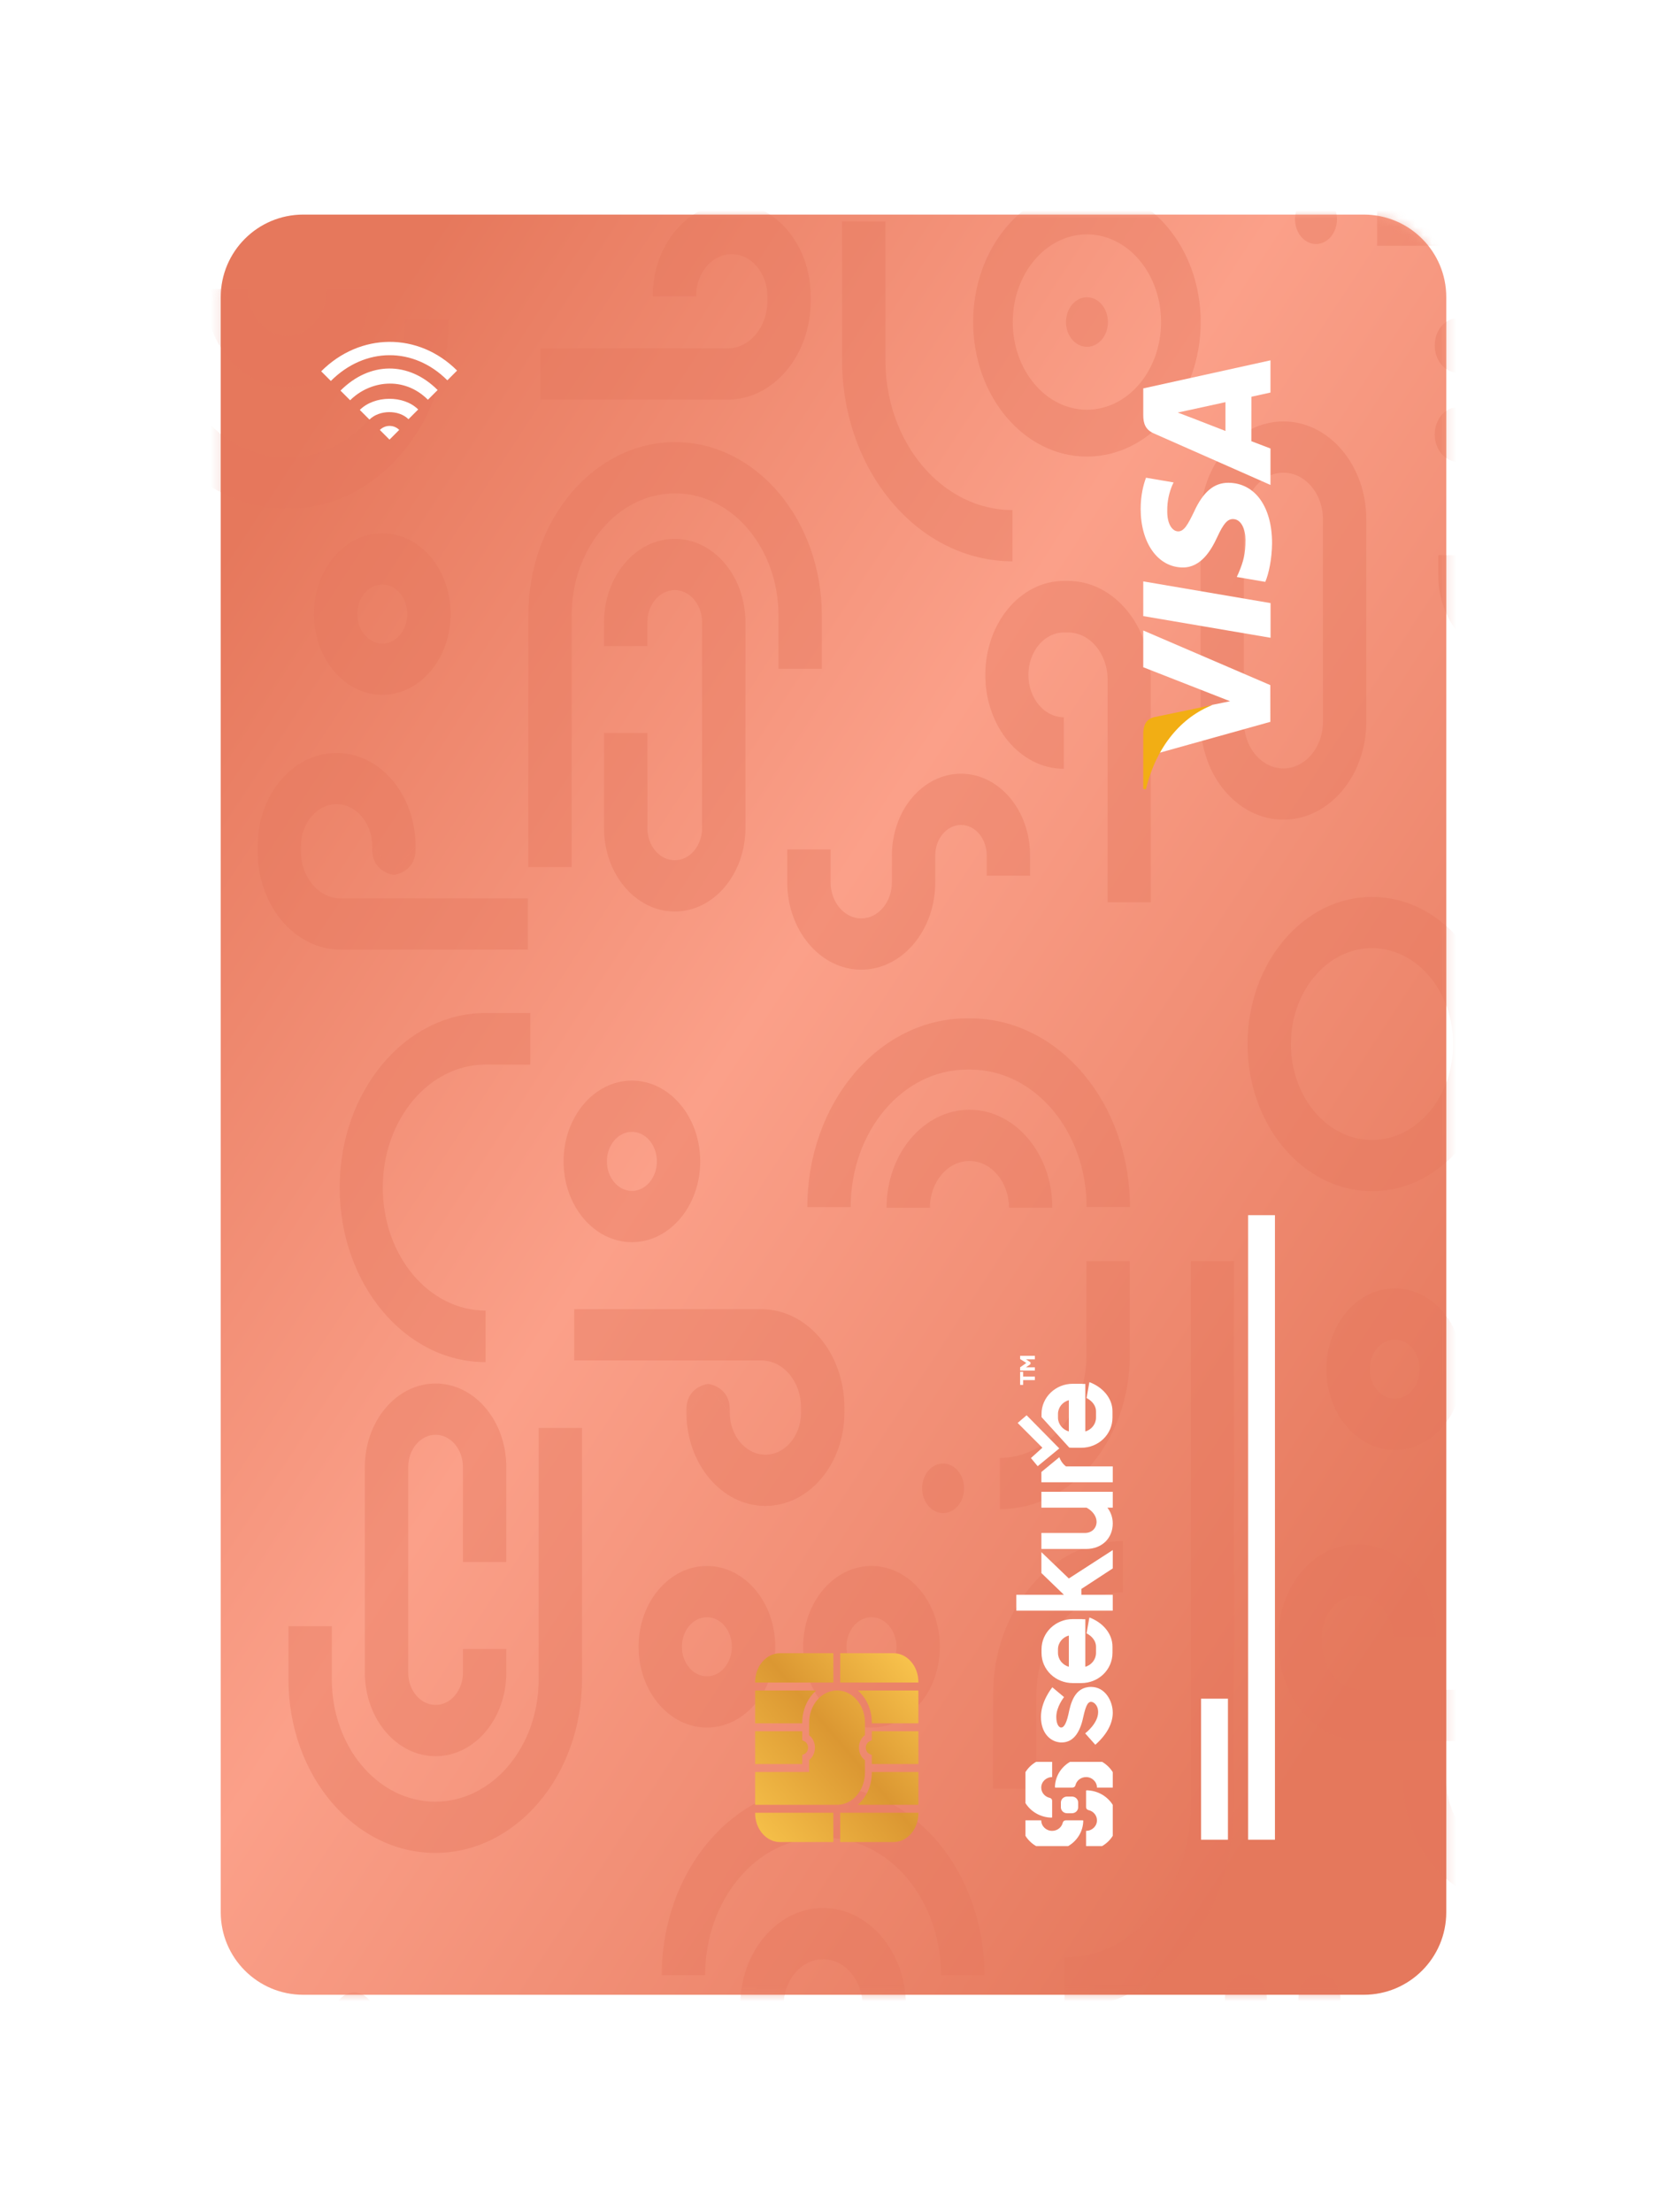 <svg width="202" height="268" viewBox="0 0 202 268" fill="none" xmlns="http://www.w3.org/2000/svg">
<g filter="url(#filter0_d_1_13127)">
<path d="M26.748 21C26.748 15.477 31.226 11 36.748 11H151.21H165.252C170.774 11 175.252 15.477 175.252 21V53.543V216.695C175.252 222.218 170.774 226.695 165.252 226.695H36.748C31.226 226.695 26.748 222.218 26.748 216.695V21Z" fill="url(#paint0_linear_1_13127)"/>
<mask id="mask0_1_13127" style="mask-type:alpha" maskUnits="userSpaceOnUse" x="26" y="11" width="150" height="216">
<path d="M26.748 21C26.748 15.477 31.226 11 36.748 11H151.21H165.252C170.774 11 175.252 15.477 175.252 21V53.543V216.695C175.252 222.218 170.774 226.695 165.252 226.695H36.748C31.226 226.695 26.748 222.218 26.748 216.695V21Z" fill="url(#paint1_linear_1_13127)"/>
</mask>
<g mask="url(#mask0_1_13127)">
<path fill-rule="evenodd" clip-rule="evenodd" d="M151.174 111.502C151.174 101.661 157.933 93.672 166.254 93.672C174.579 93.672 181.339 101.661 181.339 111.502C181.339 121.343 174.579 129.332 166.254 129.332C157.933 129.332 151.174 121.343 151.174 111.502ZM156.426 111.502C156.426 117.915 160.831 123.122 166.254 123.122C171.681 123.122 176.083 117.915 176.083 111.502C176.083 105.089 171.681 99.882 166.254 99.882C160.831 99.882 156.426 105.089 156.426 111.502Z" fill="#E5785C" fill-opacity="0.39"/>
<path fill-rule="evenodd" clip-rule="evenodd" d="M198.464 55.448V51.479C198.464 49.053 196.796 47.085 194.747 47.085C192.692 47.085 191.03 49.053 191.03 51.479V54.724C191.03 60.19 187.281 64.619 182.658 64.619C178.035 64.619 174.292 60.19 174.292 54.724V52.263H179.545V54.724C179.545 56.759 180.938 58.409 182.658 58.409C184.378 58.409 185.777 56.759 185.777 54.724V51.479C185.777 45.623 189.789 40.875 194.747 40.875C199.698 40.875 203.717 45.623 203.717 51.479V55.448H198.464Z" fill="#E5785C" fill-opacity="0.39"/>
<path fill-rule="evenodd" clip-rule="evenodd" d="M196.454 32.985C196.454 22.929 189.559 14.778 181.056 14.778L166.879 14.778V8.567L181.056 8.567C192.462 8.567 201.708 19.499 201.708 32.985H196.454Z" fill="#E5785C" fill-opacity="0.39"/>
<path fill-rule="evenodd" clip-rule="evenodd" d="M145.495 24.021C145.495 33.017 139.318 40.321 131.708 40.321C124.098 40.321 117.921 33.017 117.921 24.021C117.921 15.025 124.098 7.721 131.708 7.721C139.318 7.721 145.495 15.025 145.495 24.021ZM140.694 24.021C140.694 18.158 136.666 13.399 131.708 13.399C126.75 13.399 122.723 18.158 122.723 24.021C122.723 29.884 126.75 34.644 131.708 34.644C136.666 34.644 140.694 29.884 140.694 24.021Z" fill="#E5785C" fill-opacity="0.39"/>
<path fill-rule="evenodd" clip-rule="evenodd" d="M122.688 53.012C111.282 53.012 102.036 42.079 102.036 28.594V11.835H107.289V28.594C107.289 38.65 114.184 46.801 122.688 46.801V53.012Z" fill="#E5785C" fill-opacity="0.39"/>
<path fill-rule="evenodd" clip-rule="evenodd" d="M80.191 224.324C80.191 211.695 88.846 201.457 99.529 201.457H99.943C110.62 201.457 119.281 211.695 119.281 224.324H114.028C114.028 215.125 107.724 207.668 99.943 207.668H99.529C91.748 207.668 85.444 215.125 85.444 224.324H80.191Z" fill="#E5785C" fill-opacity="0.39"/>
<path fill-rule="evenodd" clip-rule="evenodd" d="M54.35 23.75C54.35 36.38 45.695 46.618 35.012 46.618H34.598C23.921 46.618 15.26 36.38 15.26 23.75H20.513C20.513 32.95 26.817 40.407 34.598 40.407H35.012C42.793 40.407 49.097 32.95 49.097 23.75H54.35Z" fill="#E5785C" fill-opacity="0.39"/>
<path fill-rule="evenodd" clip-rule="evenodd" d="M70.525 158.014V188.482C70.525 200.094 62.566 209.508 52.743 209.508C42.919 209.508 34.954 200.094 34.954 188.482V182.038H40.207V188.482C40.207 196.664 45.822 203.298 52.743 203.298C59.664 203.298 65.272 196.664 65.272 188.482V158.014H70.525Z" fill="#E5785C" fill-opacity="0.39"/>
<path fill-rule="evenodd" clip-rule="evenodd" d="M64.016 90.061V59.593C64.016 47.981 71.975 38.566 81.798 38.566C91.622 38.566 99.587 47.981 99.587 59.593V66.037H94.334V59.593C94.334 51.411 88.719 44.777 81.798 44.777C74.877 44.777 69.269 51.411 69.269 59.593V90.061H64.016Z" fill="#E5785C" fill-opacity="0.39"/>
<path fill-rule="evenodd" clip-rule="evenodd" d="M136.079 177.927C130.287 177.927 125.592 183.477 125.592 190.322V201.753H120.339V190.322C120.339 180.047 127.385 171.717 136.079 171.717V177.927Z" fill="#E5785C" fill-opacity="0.39"/>
<path fill-rule="evenodd" clip-rule="evenodd" d="M174.059 183.42H168.806C168.806 180.6 166.876 178.315 164.492 178.315C162.108 178.315 160.171 180.6 160.171 183.42V184.025C160.171 187.179 162.332 189.735 165.004 189.735H187.659V195.946H165.004C159.436 195.946 154.918 190.609 154.918 184.025V183.42C154.918 177.171 159.206 172.104 164.492 172.104C169.778 172.104 174.059 177.171 174.059 183.42Z" fill="#E5785C" fill-opacity="0.39"/>
<path fill-rule="evenodd" clip-rule="evenodd" d="M128.911 78.151V71.904C126.54 71.904 124.618 69.608 124.618 66.773C124.618 63.939 126.54 61.635 128.911 61.635H129.42C132.072 61.635 134.222 64.204 134.222 67.382V94.323H139.444V67.382C139.444 60.761 134.956 55.388 129.42 55.388H128.911C123.656 55.388 119.396 60.487 119.396 66.773C119.396 73.06 123.656 78.151 128.911 78.151Z" fill="#E5785C" fill-opacity="0.39"/>
<path fill-rule="evenodd" clip-rule="evenodd" d="M79.092 20.897H84.346C84.346 18.078 86.276 15.792 88.66 15.792C91.043 15.792 92.981 18.078 92.981 20.897V21.502C92.981 24.656 90.82 27.213 88.148 27.213H65.493V33.423H88.148C93.716 33.423 98.234 28.086 98.234 21.502V20.897C98.234 14.648 93.946 9.582 88.66 9.582C83.374 9.582 79.092 14.648 79.092 20.897Z" fill="#E5785C" fill-opacity="0.39"/>
<path fill-rule="evenodd" clip-rule="evenodd" d="M100.646 87.917V91.886C100.646 94.312 102.314 96.28 104.363 96.28C106.418 96.28 108.079 94.312 108.079 91.886V88.641C108.079 83.175 111.829 78.746 116.452 78.746C121.074 78.746 124.817 83.175 124.817 88.641V91.102H119.564V88.641C119.564 86.606 118.172 84.956 116.452 84.956C114.731 84.956 113.332 86.606 113.332 88.641V91.886C113.332 97.742 109.32 102.49 104.363 102.49C99.412 102.49 95.393 97.742 95.393 91.886V87.917H100.646Z" fill="#E5785C" fill-opacity="0.39"/>
<path fill-rule="evenodd" clip-rule="evenodd" d="M121.166 161.642C126.951 161.642 131.646 156.093 131.646 149.247V137.816H136.899V149.247C136.899 159.522 129.854 167.852 121.166 167.852V161.642Z" fill="#E5785C" fill-opacity="0.39"/>
<path fill-rule="evenodd" clip-rule="evenodd" d="M69.58 143.623H92.241C97.809 143.623 102.32 148.96 102.32 155.544V156.149C102.32 162.399 98.032 167.465 92.753 167.465C87.467 167.465 83.179 162.399 83.179 156.149L85.805 153.044L83.179 156.139C83.179 156.139 83.179 155.843 83.179 155.794C83.179 152.956 85.805 152.68 85.805 152.68C85.805 152.68 88.432 152.956 88.432 155.794C88.432 155.843 88.432 156.139 88.432 156.139L85.805 153.044L88.432 156.149C88.432 158.969 90.363 161.254 92.753 161.254C95.136 161.254 97.067 158.969 97.067 156.149V155.544C97.067 152.39 94.907 149.834 92.241 149.834H69.58V143.623Z" fill="#E5785C" fill-opacity="0.39"/>
<path fill-rule="evenodd" clip-rule="evenodd" d="M58.843 143.794V150.041C49.078 150.041 41.161 140.577 41.161 128.895C41.161 117.213 49.078 107.74 58.843 107.74H64.261V113.987H58.843C51.962 113.987 46.384 120.664 46.384 128.895C46.384 137.125 51.962 143.794 58.843 143.794Z" fill="#E5785C" fill-opacity="0.39"/>
<path fill-rule="evenodd" clip-rule="evenodd" d="M63.956 100.069H41.295C35.727 100.069 31.215 94.731 31.215 88.148V87.543C31.215 81.293 35.503 76.227 40.783 76.227C46.069 76.227 50.357 81.293 50.357 87.543L47.73 90.648L50.357 87.553C50.357 87.553 50.357 87.849 50.357 87.897C50.357 90.736 47.73 91.011 47.73 91.011C47.73 91.011 45.104 90.736 45.104 87.897C45.104 87.849 45.104 87.553 45.104 87.553L47.73 90.648L45.104 87.543C45.104 84.723 43.173 82.437 40.783 82.437C38.399 82.437 36.468 84.723 36.468 87.543V88.148C36.468 91.302 38.629 93.858 41.295 93.858H63.956V100.069Z" fill="#E5785C" fill-opacity="0.39"/>
<path fill-rule="evenodd" clip-rule="evenodd" d="M104.527 228.055C104.527 224.93 102.379 222.393 99.733 222.393C97.093 222.393 94.946 224.93 94.946 228.055H89.693C89.693 221.502 94.191 216.182 99.733 216.182C105.282 216.182 109.78 221.502 109.78 228.055H104.527Z" fill="#E5785C" fill-opacity="0.39"/>
<path fill-rule="evenodd" clip-rule="evenodd" d="M30.015 20.02C30.015 23.145 32.162 25.682 34.808 25.682C37.448 25.682 39.595 23.145 39.595 20.02H44.848C44.848 26.573 40.35 31.892 34.808 31.892C29.259 31.892 24.761 26.573 24.761 20.02H30.015Z" fill="#E5785C" fill-opacity="0.39"/>
<path fill-rule="evenodd" clip-rule="evenodd" d="M190.646 215.418H182.537C175.609 215.418 169.995 208.779 169.995 200.591H175.248C175.248 205.35 178.511 209.207 182.537 209.207H190.646V215.418Z" fill="#E5785C" fill-opacity="0.39"/>
<path fill-rule="evenodd" clip-rule="evenodd" d="M56.098 174.261V162.761C56.098 160.597 54.614 158.843 52.782 158.843C50.95 158.843 49.466 160.597 49.466 162.761V187.658C49.466 189.822 50.95 191.576 52.782 191.576C54.614 191.576 56.098 189.822 56.098 187.658V184.796H61.351V187.658C61.351 193.252 57.517 197.787 52.782 197.787C48.048 197.787 44.213 193.252 44.213 187.658L44.213 162.761C44.213 157.167 48.048 152.632 52.782 152.632C57.517 152.632 61.351 157.167 61.351 162.761V174.261H56.098Z" fill="#E5785C" fill-opacity="0.39"/>
<path fill-rule="evenodd" clip-rule="evenodd" d="M78.443 73.814V85.314C78.443 87.478 79.927 89.232 81.759 89.232C83.591 89.232 85.075 87.478 85.075 85.314V60.417C85.075 58.252 83.591 56.499 81.759 56.499C79.927 56.499 78.443 58.252 78.443 60.417V63.279H73.19V60.417C73.19 54.823 77.024 50.288 81.759 50.288C86.493 50.288 90.328 54.823 90.328 60.417V85.314C90.328 90.908 86.493 95.442 81.759 95.442C77.024 95.442 73.19 90.908 73.19 85.314V73.814H78.443Z" fill="#E5785C" fill-opacity="0.39"/>
<path fill-rule="evenodd" clip-rule="evenodd" d="M93.941 184.529C93.941 189.932 90.231 194.318 85.66 194.318C81.09 194.318 77.379 189.932 77.379 184.529C77.379 179.126 81.09 174.739 85.66 174.739C90.231 174.739 93.941 179.126 93.941 184.529ZM88.686 184.529C88.686 182.554 87.329 180.95 85.66 180.95C83.988 180.95 82.631 182.554 82.631 184.529C82.631 186.504 83.988 188.108 85.66 188.108C87.329 188.108 88.686 186.504 88.686 184.529Z" fill="#E5785C" fill-opacity="0.39"/>
<path fill-rule="evenodd" clip-rule="evenodd" d="M113.884 184.529C113.884 189.932 110.173 194.318 105.603 194.318C101.033 194.318 97.322 189.932 97.322 184.529C97.322 179.126 101.033 174.739 105.603 174.739C110.173 174.739 113.884 179.126 113.884 184.529ZM108.628 184.529C108.628 182.554 107.272 180.95 105.603 180.95C103.931 180.95 102.574 182.554 102.574 184.529C102.574 186.504 103.931 188.108 105.603 188.108C107.272 188.108 108.628 186.504 108.628 184.529Z" fill="#E5785C" fill-opacity="0.39"/>
<path fill-rule="evenodd" clip-rule="evenodd" d="M38.043 59.4C38.043 53.997 41.753 49.61 46.324 49.61C50.894 49.61 54.605 53.997 54.605 59.4C54.605 64.803 50.894 69.19 46.324 69.19C41.753 69.19 38.043 64.803 38.043 59.4ZM43.298 59.4C43.298 61.375 44.655 62.979 46.324 62.979C47.996 62.979 49.352 61.375 49.352 59.4C49.352 57.425 47.996 55.821 46.324 55.821C44.655 55.821 43.298 57.425 43.298 59.4Z" fill="#E5785C" fill-opacity="0.39"/>
<path fill-rule="evenodd" clip-rule="evenodd" d="M153.512 227.171C153.512 228.829 152.376 230.174 150.97 230.174C149.572 230.174 148.429 228.829 148.429 227.171C148.429 225.514 149.572 224.168 150.97 224.168C152.376 224.168 153.512 225.514 153.512 227.171Z" fill="#E5785C" fill-opacity="0.39"/>
<path fill-rule="evenodd" clip-rule="evenodd" d="M162.423 227.171C162.423 228.829 161.287 230.174 159.882 230.174C158.483 230.174 157.341 228.829 157.341 227.171C157.341 225.514 158.483 224.168 159.882 224.168C161.287 224.168 162.423 225.514 162.423 227.171Z" fill="#E5785C" fill-opacity="0.39"/>
<path fill-rule="evenodd" clip-rule="evenodd" d="M111.736 165.328C111.736 163.67 112.879 162.325 114.278 162.325C115.683 162.325 116.819 163.67 116.819 165.328C116.819 166.985 115.683 168.331 114.278 168.331C112.879 168.331 111.736 166.985 111.736 165.328Z" fill="#E5785C" fill-opacity="0.39"/>
<path fill-rule="evenodd" clip-rule="evenodd" d="M173.851 26.853C173.851 25.032 175.106 23.553 176.644 23.553C178.188 23.553 179.436 25.032 179.436 26.853C179.436 28.675 178.188 30.154 176.644 30.154C175.106 30.154 173.851 28.675 173.851 26.853Z" fill="#E5785C" fill-opacity="0.39"/>
<path fill-rule="evenodd" clip-rule="evenodd" d="M173.851 37.644C173.851 35.822 175.106 34.343 176.644 34.343C178.188 34.343 179.436 35.822 179.436 37.644C179.436 39.465 178.188 40.945 176.644 40.945C175.106 40.945 173.851 39.465 173.851 37.644Z" fill="#E5785C" fill-opacity="0.39"/>
<path fill-rule="evenodd" clip-rule="evenodd" d="M160.731 150.894C160.731 145.491 164.441 141.104 169.012 141.104C173.582 141.104 177.292 145.491 177.292 150.894C177.292 156.297 173.582 160.684 169.012 160.684C164.441 160.684 160.731 156.297 160.731 150.894ZM165.983 150.894C165.983 152.87 167.339 154.473 169.012 154.473C170.681 154.473 172.037 152.87 172.037 150.894C172.037 148.919 170.681 147.315 169.012 147.315C167.339 147.315 165.983 148.919 165.983 150.894Z" fill="#E5785C" fill-opacity="0.39"/>
<path fill-rule="evenodd" clip-rule="evenodd" d="M165.564 72.444C165.564 78.996 161.065 84.316 155.521 84.316C149.98 84.316 145.48 78.996 145.48 72.444V47.934C145.48 41.382 149.98 36.062 155.521 36.062C161.065 36.062 165.564 41.382 165.564 47.934V72.444ZM160.309 72.444V47.934C160.309 44.81 158.163 42.273 155.521 42.273C152.878 42.273 150.732 44.81 150.732 47.934V72.444C150.732 75.569 152.878 78.106 155.521 78.106C158.163 78.106 160.309 75.569 160.309 72.444Z" fill="#E5785C" fill-opacity="0.39"/>
<path fill-rule="evenodd" clip-rule="evenodd" d="M97.832 131.257C97.832 118.628 106.487 108.39 117.17 108.39H117.584C128.261 108.39 136.922 118.628 136.922 131.257H131.669C131.669 122.058 125.365 114.6 117.584 114.6H117.17C109.389 114.6 103.085 122.058 103.085 131.257H97.832Z" fill="#E5785C" fill-opacity="0.39"/>
<path fill-rule="evenodd" clip-rule="evenodd" d="M122.263 131.334C122.263 128.209 120.116 125.672 117.469 125.672C114.83 125.672 112.682 128.209 112.682 131.334H107.429C107.429 124.781 111.927 119.462 117.469 119.462C123.018 119.462 127.516 124.781 127.516 131.334H122.263Z" fill="#E5785C" fill-opacity="0.39"/>
<path fill-rule="evenodd" clip-rule="evenodd" d="M128.993 222.174C137.449 222.174 144.304 213.975 144.304 203.862V137.814H149.526V203.862C149.526 217.426 140.333 228.421 128.993 228.421V222.174Z" fill="#E5785C" fill-opacity="0.39"/>
<path fill-rule="evenodd" clip-rule="evenodd" d="M84.849 125.719C84.849 131.122 81.138 135.508 76.571 135.508C72.001 135.508 68.29 131.122 68.29 125.719C68.29 120.316 72.001 115.929 76.571 115.929C81.138 115.929 84.849 120.316 84.849 125.719ZM79.597 125.719C79.597 123.744 78.24 122.14 76.571 122.14C74.899 122.14 73.542 123.744 73.542 125.719C73.542 127.694 74.899 129.298 76.571 129.298C78.24 129.298 79.597 127.694 79.597 125.719Z" fill="#E5785C" fill-opacity="0.39"/>
<path fill-rule="evenodd" clip-rule="evenodd" d="M40.375 229.412C40.375 227.754 41.518 226.409 42.916 226.409C44.322 226.409 45.458 227.754 45.458 229.412C45.458 231.069 44.322 232.416 42.916 232.416C41.518 232.416 40.375 231.069 40.375 229.412Z" fill="#E5785C" fill-opacity="0.39"/>
<path fill-rule="evenodd" clip-rule="evenodd" d="M134.254 24.021C134.254 25.678 133.118 27.023 131.713 27.023C130.314 27.023 129.171 25.678 129.171 24.021C129.171 22.363 130.314 21.017 131.713 21.017C133.118 21.017 134.254 22.363 134.254 24.021Z" fill="#E5785C" fill-opacity="0.39"/>
<path fill-rule="evenodd" clip-rule="evenodd" d="M162.007 11.565C162.007 13.222 160.871 14.568 159.466 14.568C158.067 14.568 156.925 13.222 156.925 11.565C156.925 9.907 158.067 8.561 159.466 8.561C160.871 8.561 162.007 9.907 162.007 11.565Z" fill="#E5785C" fill-opacity="0.39"/>
</g>
<path fill-rule="evenodd" clip-rule="evenodd" d="M46.028 37.096L47.198 38.266L48.376 37.088C47.73 36.441 46.679 36.445 46.028 37.096ZM43.6 34.668L44.77 35.838C45.948 34.66 48.326 34.622 49.496 35.792L50.674 34.613C48.919 32.859 45.367 32.901 43.6 34.668ZM38.921 29.989L40.091 31.159C44.215 27.035 50.114 26.984 54.209 31.079L55.387 29.9C50.708 25.221 43.634 25.276 38.921 29.989ZM53.03 32.257L51.852 33.435C48.928 30.511 44.787 31.142 42.43 33.498L41.26 32.328C44.795 28.794 49.521 28.747 53.03 32.257Z" fill="white"/>
<path fill-rule="evenodd" clip-rule="evenodd" d="M108.267 185.309C109.1 185.309 109.852 185.699 110.401 186.333C110.949 186.968 111.286 187.837 111.287 188.802V188.862H101.813V185.309H108.267ZM98.913 189.826C97.883 190.715 97.213 192.132 97.213 193.734V193.801H91.505V189.826H98.913ZM97.213 197.641L97.471 197.519C97.602 197.457 97.714 197.352 97.793 197.218C97.872 197.084 97.918 196.926 97.918 196.751C97.918 196.575 97.872 196.417 97.793 196.283C97.714 196.15 97.602 196.044 97.471 195.983L97.213 195.86V194.764H91.505V198.739H97.213V197.641ZM104.812 198.266V199.767C104.812 200.849 104.435 201.825 103.821 202.535C103.224 203.225 102.41 203.653 101.505 203.677H91.505V199.702H97.605H97.629H98.045V198.249C98.216 198.12 98.365 197.957 98.481 197.762C98.651 197.475 98.751 197.124 98.751 196.75C98.751 196.377 98.651 196.026 98.481 195.739C98.365 195.544 98.216 195.381 98.045 195.252V193.734C98.045 192.651 98.424 191.676 99.036 190.966C99.624 190.286 100.424 189.861 101.312 189.826H101.546C102.434 189.861 103.234 190.286 103.821 190.966C104.435 191.676 104.812 192.651 104.812 193.734V195.235C104.637 195.363 104.483 195.526 104.364 195.722C104.187 196.013 104.083 196.369 104.083 196.75C104.083 197.131 104.187 197.488 104.364 197.778C104.483 197.975 104.637 198.138 104.812 198.266ZM105.645 199.767C105.645 201.37 104.974 202.789 103.943 203.677H111.287V199.703H105.645V199.767ZM105.378 195.977L105.645 195.858V194.764H111.287V198.739H105.645V197.643L105.378 197.525C105.243 197.466 105.127 197.36 105.045 197.225C104.964 197.09 104.916 196.929 104.916 196.751C104.916 196.572 104.964 196.412 105.045 196.276C105.127 196.142 105.243 196.036 105.378 195.977ZM105.645 193.734V193.801H111.287V189.826H103.945C104.975 190.715 105.645 192.132 105.645 193.734ZM94.525 185.309H100.98V188.863H91.505V188.802C91.506 187.837 91.843 186.968 92.391 186.333C92.94 185.699 93.692 185.309 94.525 185.309ZM91.505 204.699C91.506 205.664 91.843 206.533 92.391 207.168C92.94 207.802 93.692 208.192 94.525 208.193H100.98V204.641H91.505V204.699ZM108.267 208.193H101.813V204.641H111.287V204.699C111.286 205.664 110.949 206.533 110.401 207.168C109.852 207.802 109.1 208.192 108.267 208.193Z" fill="url(#paint2_linear_1_13127)"/>
<rect x="145.542" y="190.819" width="3.255" height="17.087" fill="white"/>
<rect x="151.238" y="132.235" width="3.255" height="75.67" fill="white"/>
<path d="M129.465 192.714C129.158 194.098 128.8 194.312 128.612 194.312L128.526 194.312C128.287 194.246 127.997 193.9 127.997 193.011C127.997 191.793 128.936 190.625 128.936 190.625L127.52 189.44C127.452 189.522 126.139 191.134 126.139 193.011C126.139 195.035 127.298 195.941 128.27 196.09C128.407 196.122 128.526 196.122 128.646 196.122C129.96 196.122 130.831 195.085 131.257 193.076C131.53 191.875 131.752 191.2 132.213 191.2C132.486 191.2 133.067 191.546 133.067 192.452C133.067 193.834 131.496 195.019 131.496 195.019L132.725 196.402C134.294 195.019 134.839 193.636 134.839 192.518C134.839 191.101 133.919 189.391 132.213 189.391C130.165 189.391 129.721 191.48 129.465 192.714ZM126.191 167.675L131.668 167.675C132.486 168.119 132.879 168.795 132.879 169.388C132.879 170.113 132.35 170.739 131.463 170.739L126.191 170.739L126.191 172.679L131.582 172.679C133.612 172.679 134.839 171.298 134.839 169.586C134.839 168.745 134.515 168.104 134.192 167.675L134.839 167.675L134.839 165.751L126.191 165.751L126.191 167.675ZM131.605 208.68L131.605 206.833C132.334 206.833 132.925 206.263 132.925 205.559C132.925 204.952 132.485 204.445 131.897 204.317C131.727 204.281 131.605 204.136 131.605 203.967C131.605 203.397 131.605 202.241 131.605 201.975C131.605 201.96 131.611 201.947 131.622 201.936C131.633 201.926 131.648 201.92 131.663 201.92C133.011 201.939 134.188 202.642 134.839 203.685L134.839 207.434C134.521 207.944 134.076 208.373 133.548 208.68L131.605 208.68ZM134.839 201.592L132.925 201.592C132.925 200.888 132.334 200.318 131.605 200.318C130.976 200.318 130.45 200.743 130.317 201.311C130.28 201.475 130.129 201.591 129.955 201.591C129.365 201.592 128.167 201.592 127.891 201.592C127.875 201.592 127.861 201.586 127.85 201.575C127.839 201.565 127.833 201.551 127.833 201.536C127.854 200.234 128.582 199.099 129.663 198.471L133.548 198.471C134.077 198.779 134.521 199.208 134.839 199.718L134.839 201.592ZM126.19 163.351L126.19 164.596L134.839 164.596L134.839 162.672L129.174 162.672C129.174 162.672 128.656 162.341 128.363 161.564L127.041 162.65C127.048 162.658 127.054 162.665 127.06 162.672L127.015 162.672L126.19 163.351ZM129.517 176.254L126.191 173.061L126.191 175.595L128.921 178.229L123.154 178.229L123.154 180.154L134.839 180.154L134.839 178.229L131.034 178.229L131.034 177.522L134.839 175.036L134.839 172.814L129.517 176.254ZM131.666 182.903C132.349 183.249 132.81 183.859 132.81 184.5L132.81 185.275C132.81 186.065 132.263 186.74 131.512 186.954L131.512 181.192L131.188 181.192L131.12 181.176L129.995 181.176C127.895 181.176 126.208 182.821 126.208 184.83L126.208 185.275C126.208 187.3 127.895 188.928 129.995 188.928L131.035 188.928C133.118 188.928 134.805 187.3 134.805 185.275L134.805 184.5C134.805 182.952 133.646 181.587 132.007 180.979L131.666 182.903ZM126.208 156.699L129.565 160.392C129.706 160.408 129.85 160.415 129.995 160.415L131.035 160.415C133.118 160.415 134.805 158.787 134.805 156.761L134.805 155.987C134.805 154.438 133.646 153.073 132.007 152.465L131.666 154.39C132.349 154.735 132.81 155.344 132.81 155.987L132.81 156.761C132.81 157.551 132.263 158.227 131.512 158.441L131.512 152.679L131.188 152.679L131.12 152.663L129.995 152.663C127.895 152.663 126.208 154.308 126.208 156.317L126.208 156.699ZM124.259 205.559L126.173 205.559C126.173 206.263 126.764 206.833 127.493 206.833C128.122 206.833 128.648 206.409 128.781 205.841C128.819 205.677 128.97 205.559 129.144 205.559C129.733 205.559 130.932 205.559 131.208 205.559C131.223 205.559 131.238 205.566 131.248 205.575C131.259 205.586 131.265 205.601 131.265 205.616C131.244 206.916 130.517 208.053 129.436 208.68L125.551 208.68C125.022 208.373 124.577 207.944 124.259 207.434L124.259 205.559ZM129.301 202.679C129.103 202.679 128.912 202.756 128.772 202.89C128.632 203.026 128.553 203.21 128.553 203.401L128.553 203.977C128.553 204.169 128.632 204.352 128.772 204.488C128.912 204.623 129.103 204.699 129.301 204.699L129.897 204.699C130.096 204.699 130.286 204.623 130.427 204.488C130.567 204.352 130.646 204.169 130.646 203.977L130.646 203.401C130.646 203.21 130.567 203.026 130.427 202.89C130.286 202.756 130.096 202.679 129.897 202.679L129.301 202.679ZM128.202 185.275L128.202 184.83C128.202 184.039 128.766 183.364 129.518 183.167L129.518 186.954C128.766 186.74 128.202 186.065 128.202 185.275ZM128.202 156.761L128.202 156.317C128.202 155.526 128.766 154.85 129.518 154.652L129.518 158.441C128.766 158.227 128.202 157.551 128.202 156.761ZM128.361 160.497L124.401 156.479L123.316 157.41L126.314 160.41L124.924 161.663L125.742 162.65L128.361 160.497ZM124.259 199.718C124.577 199.208 125.022 198.779 125.551 198.471L127.493 198.471L127.493 200.318C126.764 200.318 126.173 200.888 126.173 201.592C126.173 202.198 126.613 202.707 127.202 202.835C127.372 202.871 127.493 203.016 127.493 203.185C127.493 203.753 127.493 204.909 127.493 205.176C127.493 205.19 127.487 205.205 127.476 205.215C127.465 205.226 127.451 205.232 127.435 205.231C126.087 205.211 124.91 204.51 124.259 203.466L124.259 199.718ZM123.978 152.221L125.402 152.221L125.402 151.791L123.978 151.791L123.978 151.216L123.615 151.216L123.615 152.801L123.978 152.801L123.978 152.221ZM123.615 149.666L124.364 150.142L123.615 150.669L123.615 151.06L125.402 151.06L125.402 150.673L124.321 150.673L124.87 150.284L124.87 150.059L124.321 149.7L125.402 149.7L125.402 149.278L123.615 149.278L123.615 149.666Z" fill="white"/>
<path d="M153.961 62.276L138.535 59.648L138.535 55.443L153.961 58.074L153.961 62.276ZM138.868 42.883C138.555 43.715 138.22 45.021 138.22 46.651C138.22 50.806 140.312 53.732 143.311 53.758C145.527 53.781 146.764 51.668 147.502 50.073C148.258 48.436 148.74 47.886 149.415 47.894C150.449 47.905 150.921 49.201 150.921 50.41C150.921 52.093 150.688 52.987 150.112 54.368L149.867 54.91L153.32 55.5C153.751 54.517 154.124 52.702 154.143 50.816C154.143 46.396 152.075 43.526 148.872 43.494C147.117 43.478 145.782 44.598 144.681 47.024C143.967 48.494 143.491 49.394 142.769 49.384C142.127 49.384 141.442 48.623 141.442 46.976C141.42 45.602 141.72 44.605 142.033 43.829L142.211 43.453L138.868 42.883ZM138.535 32.062L138.535 35.311C138.535 36.318 138.809 37.071 139.814 37.513L153.951 43.758L153.951 39.342C153.951 39.342 152.05 38.621 151.633 38.457C151.633 37.975 151.639 33.686 151.639 33.072C152.18 32.947 153.951 32.561 153.951 32.561L153.951 28.659L138.534 32.062L138.535 32.062ZM148.496 37.217C147.607 36.87 144.184 35.542 144.184 35.542C144.225 35.567 143.291 35.197 142.711 34.985L144.041 34.7C144.041 34.7 147.724 33.895 148.496 33.727L148.496 37.217L148.496 37.217ZM138.535 65.846L149.055 69.963L146.917 70.401C144.453 71.168 141.782 73.555 140.446 76.224L153.937 72.46L153.932 68.011L138.535 61.392L138.534 65.846" fill="white"/>
<path d="M138.534 73.803L138.534 80.584L138.855 80.638C140.132 75.362 143.218 71.872 146.926 70.423L139.837 71.897C138.86 72.152 138.568 72.89 138.534 73.803" fill="#F2AE14"/>
</g>
<defs>
<filter id="filter0_d_1_13127" x="0.848" y="0.1" width="200.303" height="267.495" filterUnits="userSpaceOnUse" color-interpolation-filters="sRGB">
<feFlood flood-opacity="0" result="BackgroundImageFix"/>
<feColorMatrix in="SourceAlpha" type="matrix" values="0 0 0 0 0 0 0 0 0 0 0 0 0 0 0 0 0 0 127 0" result="hardAlpha"/>
<feOffset dy="15"/>
<feGaussianBlur stdDeviation="12.95"/>
<feComposite in2="hardAlpha" operator="out"/>
<feColorMatrix type="matrix" values="0 0 0 0 0.984 0 0 0 0 0.667 0 0 0 0 0.584 0 0 0 0.46 0"/>
<feBlend mode="normal" in2="BackgroundImageFix" result="effect1_dropShadow_1_13127"/>
<feBlend mode="normal" in="SourceGraphic" in2="effect1_dropShadow_1_13127" result="shape"/>
</filter>
<linearGradient id="paint0_linear_1_13127" x1="44.194" y1="25.97" x2="203.16" y2="129.837" gradientUnits="userSpaceOnUse">
<stop stop-color="#E6785C"/>
<stop offset="0.445" stop-color="#FBA089"/>
<stop offset="1" stop-color="#E5785C"/>
</linearGradient>
<linearGradient id="paint1_linear_1_13127" x1="44.194" y1="25.97" x2="203.16" y2="129.837" gradientUnits="userSpaceOnUse">
<stop stop-color="#FFD677"/>
<stop offset="0.23" stop-color="#FFEABA"/>
<stop offset="1" stop-color="#FFD677"/>
</linearGradient>
<linearGradient id="paint2_linear_1_13127" x1="91.505" y1="209.685" x2="115.062" y2="189.747" gradientUnits="userSpaceOnUse">
<stop stop-color="#F9C54C"/>
<stop offset="0.538" stop-color="#DB9732"/>
<stop offset="1" stop-color="#FBC74F"/>
</linearGradient>
</defs>
</svg>
